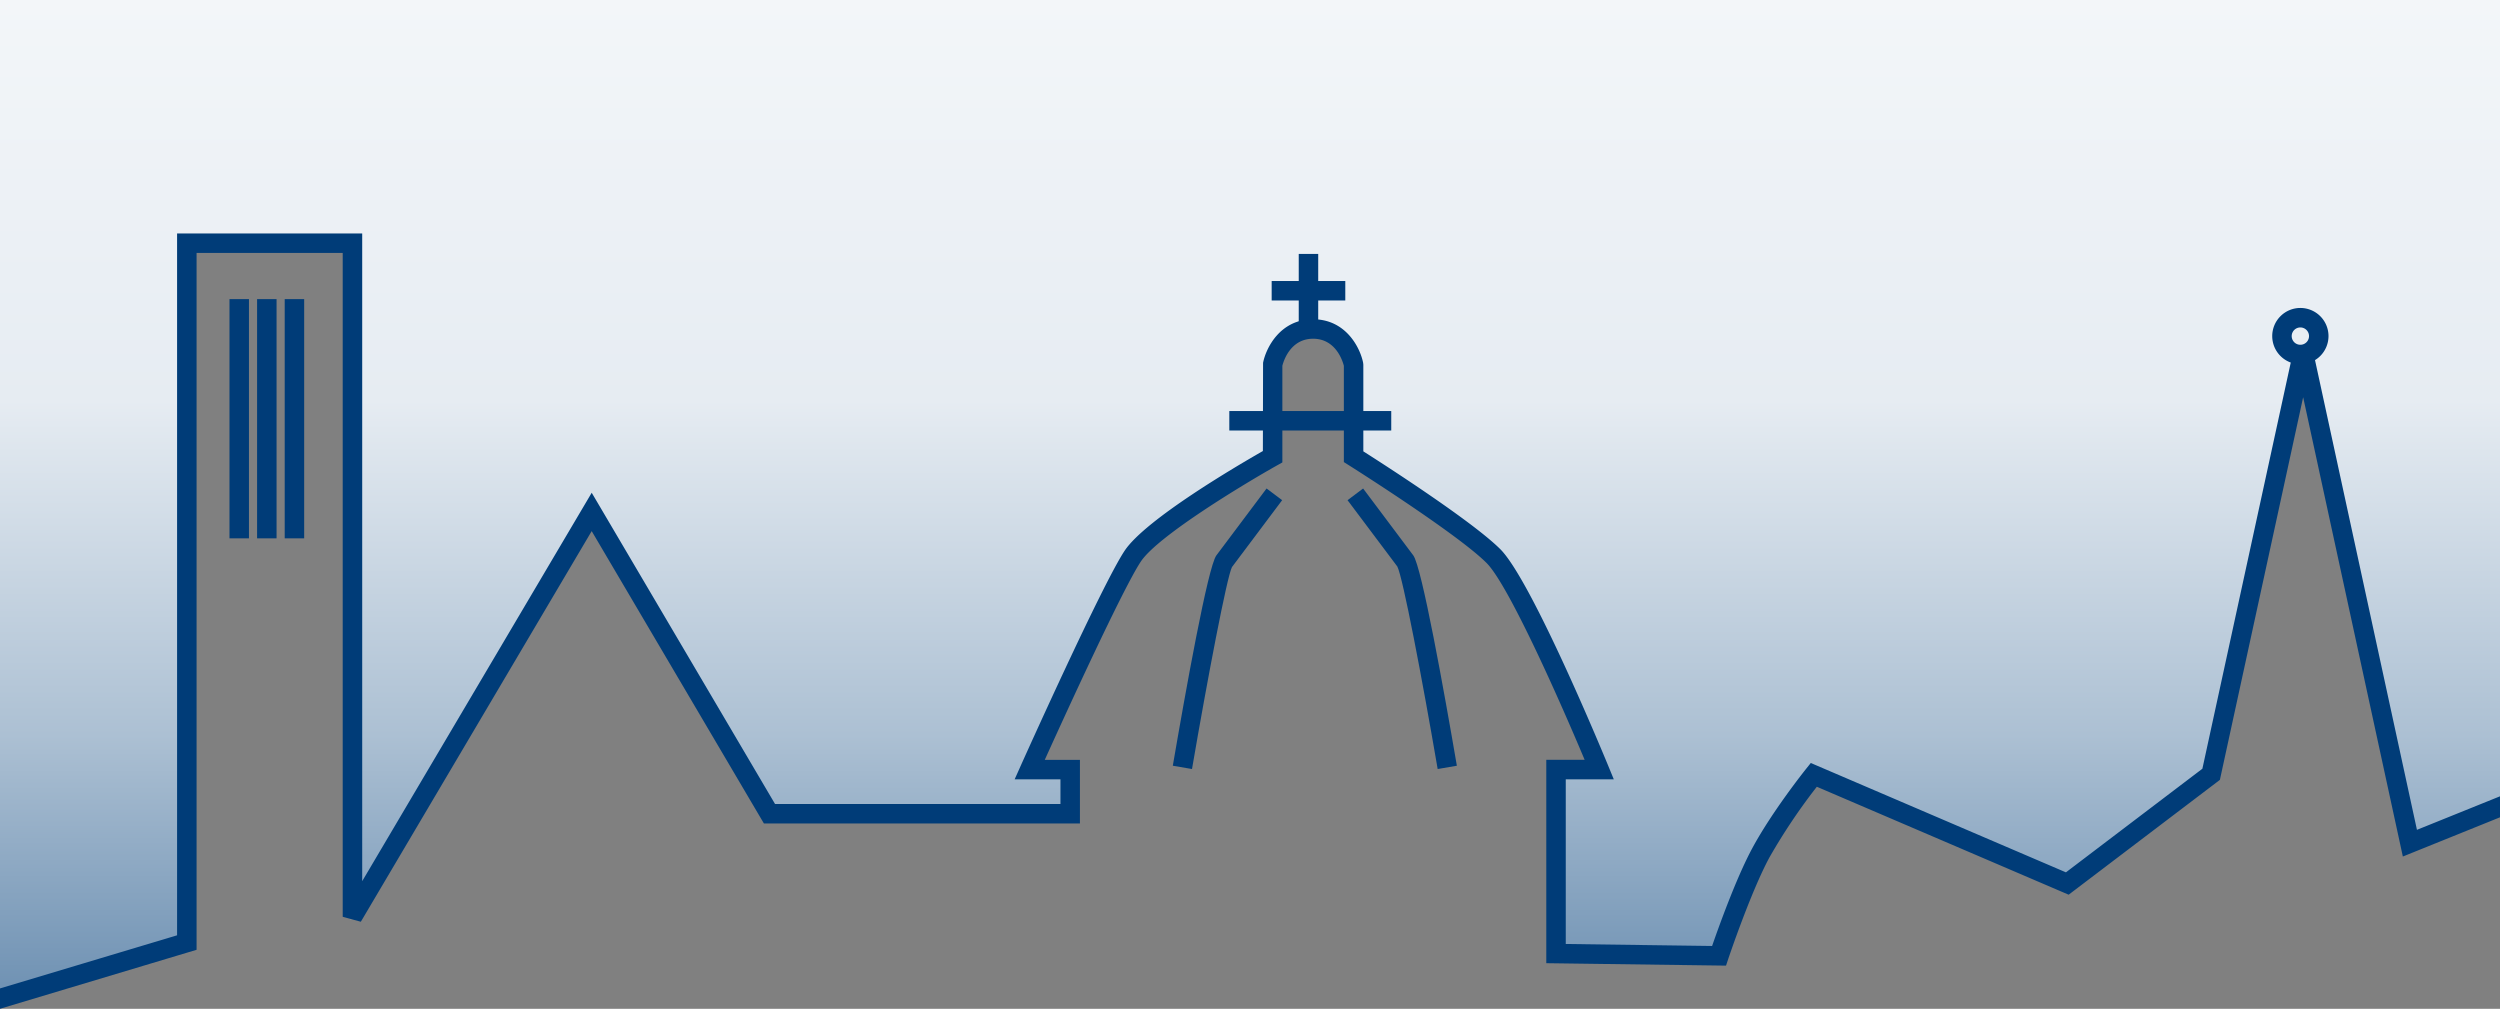 <svg xmlns="http://www.w3.org/2000/svg" xmlns:xlink="http://www.w3.org/1999/xlink" viewBox="0 0 600 242.106"><rect x="0" y="0" width="600" height="242.106" fill="#808080" stroke="none"/><defs><style>.cls-1{fill:url(#linear-gradient);}.cls-2{fill:#003c78;}</style><linearGradient id="linear-gradient" x1="300" x2="300" y2="240.289" gradientUnits="userSpaceOnUse"><stop offset="0" stop-color="#f3f6f9"/><stop offset="0.4" stop-color="#e6ecf2"/><stop offset="0.734" stop-color="#acc0d3"/><stop offset="1" stop-color="#6d90b2"/></linearGradient></defs><title>Element 1</title><g id="Ebene_2" data-name="Ebene 2"><g id="logo-ohne_Bild" data-name="logo-ohne Bild"><path class="cls-1" d="M600,194.694l-20.8,8.4L553.514,84.752,531.372,186.517,496.758,212.8l-61.006-26.147s-8.042,10.056-12.735,18.77-10.056,24.768-10.056,24.768l-39.228-.531V185.376h10.4s-18.08-43.99-25.456-51.361S325.025,110.1,325.025,110.1V87.962s-1.7-8.592-9.742-8.592-9.742,8.592-9.742,8.592V110.1s-28.29,15.872-33.654,23.915-24.8,51.361-24.8,51.361h9.742v10.63H184.478L141.7,123.385l-57.566,97.42V58.733H44.282V227.005L0,240.289V0H600Z"/><path class="cls-2" d="M0,242.106v-4.883l42.5-12.748V56.037H86.929V211.481l55.082-93.22,44,74.7h68.5v-5.928H243.517l1.476-3.293c.794-1.771,19.528-43.478,24.923-51.57,5.043-7.563,27.237-20.533,33.174-23.92l.046-21.171c.712-3.616,4.142-10.454,12.008-10.454s11.3,6.838,12.009,10.454l.046.453v20.794c5.118,3.254,26.208,16.811,32.881,23.488,7.6,7.6,25.155,50.185,25.9,51.993l1.327,3.226H375.783v39.525l35.122.477c1.5-4.33,5.745-16.229,9.638-23.453,4.726-8.777,12.6-18.658,12.936-19.075l1.111-1.388,61.232,26.245,32.751-24.869,21.9-100.66h4.568l25.027,115.325L600,191.114v5.038l-23.317,9.413L552.757,95.331l-19.984,91.838-36.294,27.559-60.441-25.907a142.182,142.182,0,0,0-11.381,16.972c-4.531,8.417-9.817,24.178-9.872,24.336l-.539,1.622-43.137-.584V182.354h9.205c-5.809-13.846-18.231-41.935-23.539-47.239-7.087-7.088-32.9-23.363-33.158-23.527l-1.093-.688V87.79c-.28-1.108-1.914-6.494-7.38-6.494s-7.093,5.368-7.379,6.5v23.186l-1.193.67c-7.715,4.327-28.634,16.914-32.766,23.11-4.331,6.494-18.43,37.37-23.062,47.6h8.439v15.277H183.34l-41.335-70.173L86.6,221.219l-4.348-1.19V60.712H47.179V227.951Z"/><path class="cls-2" d="M552.088,87.418a6.753,6.753,0,1,1,6.753-6.756A6.764,6.764,0,0,1,552.088,87.418Zm0-8.831a2.079,2.079,0,1,0,2.078,2.075A2.082,2.082,0,0,0,552.088,78.587Z"/><rect class="cls-2" x="55.076" y="71.788" width="4.674" height="57.413"/><rect class="cls-2" x="61.701" y="71.788" width="4.674" height="57.413"/><rect class="cls-2" x="68.329" y="71.788" width="4.674" height="57.413"/><rect class="cls-2" x="305.199" y="67.443" width="17.672" height="4.674"/><rect class="cls-2" x="311.697" y="60.942" width="4.674" height="17.669"/><path class="cls-2" d="M286.082,184.566l-4.607-.791c3.031-17.687,8.42-47.769,10.462-50.49l12.039-16.047,3.737,2.806-12.039,16.047C294.46,138.443,289.8,162.856,286.082,184.566Z"/><path class="cls-2" d="M345.041,184.566c-3.719-21.707-8.378-46.12-9.684-48.606L323.41,120.044l3.737-2.806,12.036,16.047c2.042,2.721,7.434,32.8,10.465,50.49Z"/><rect class="cls-2" x="295.035" y="98.648" width="38.865" height="4.674"/></g></g></svg>